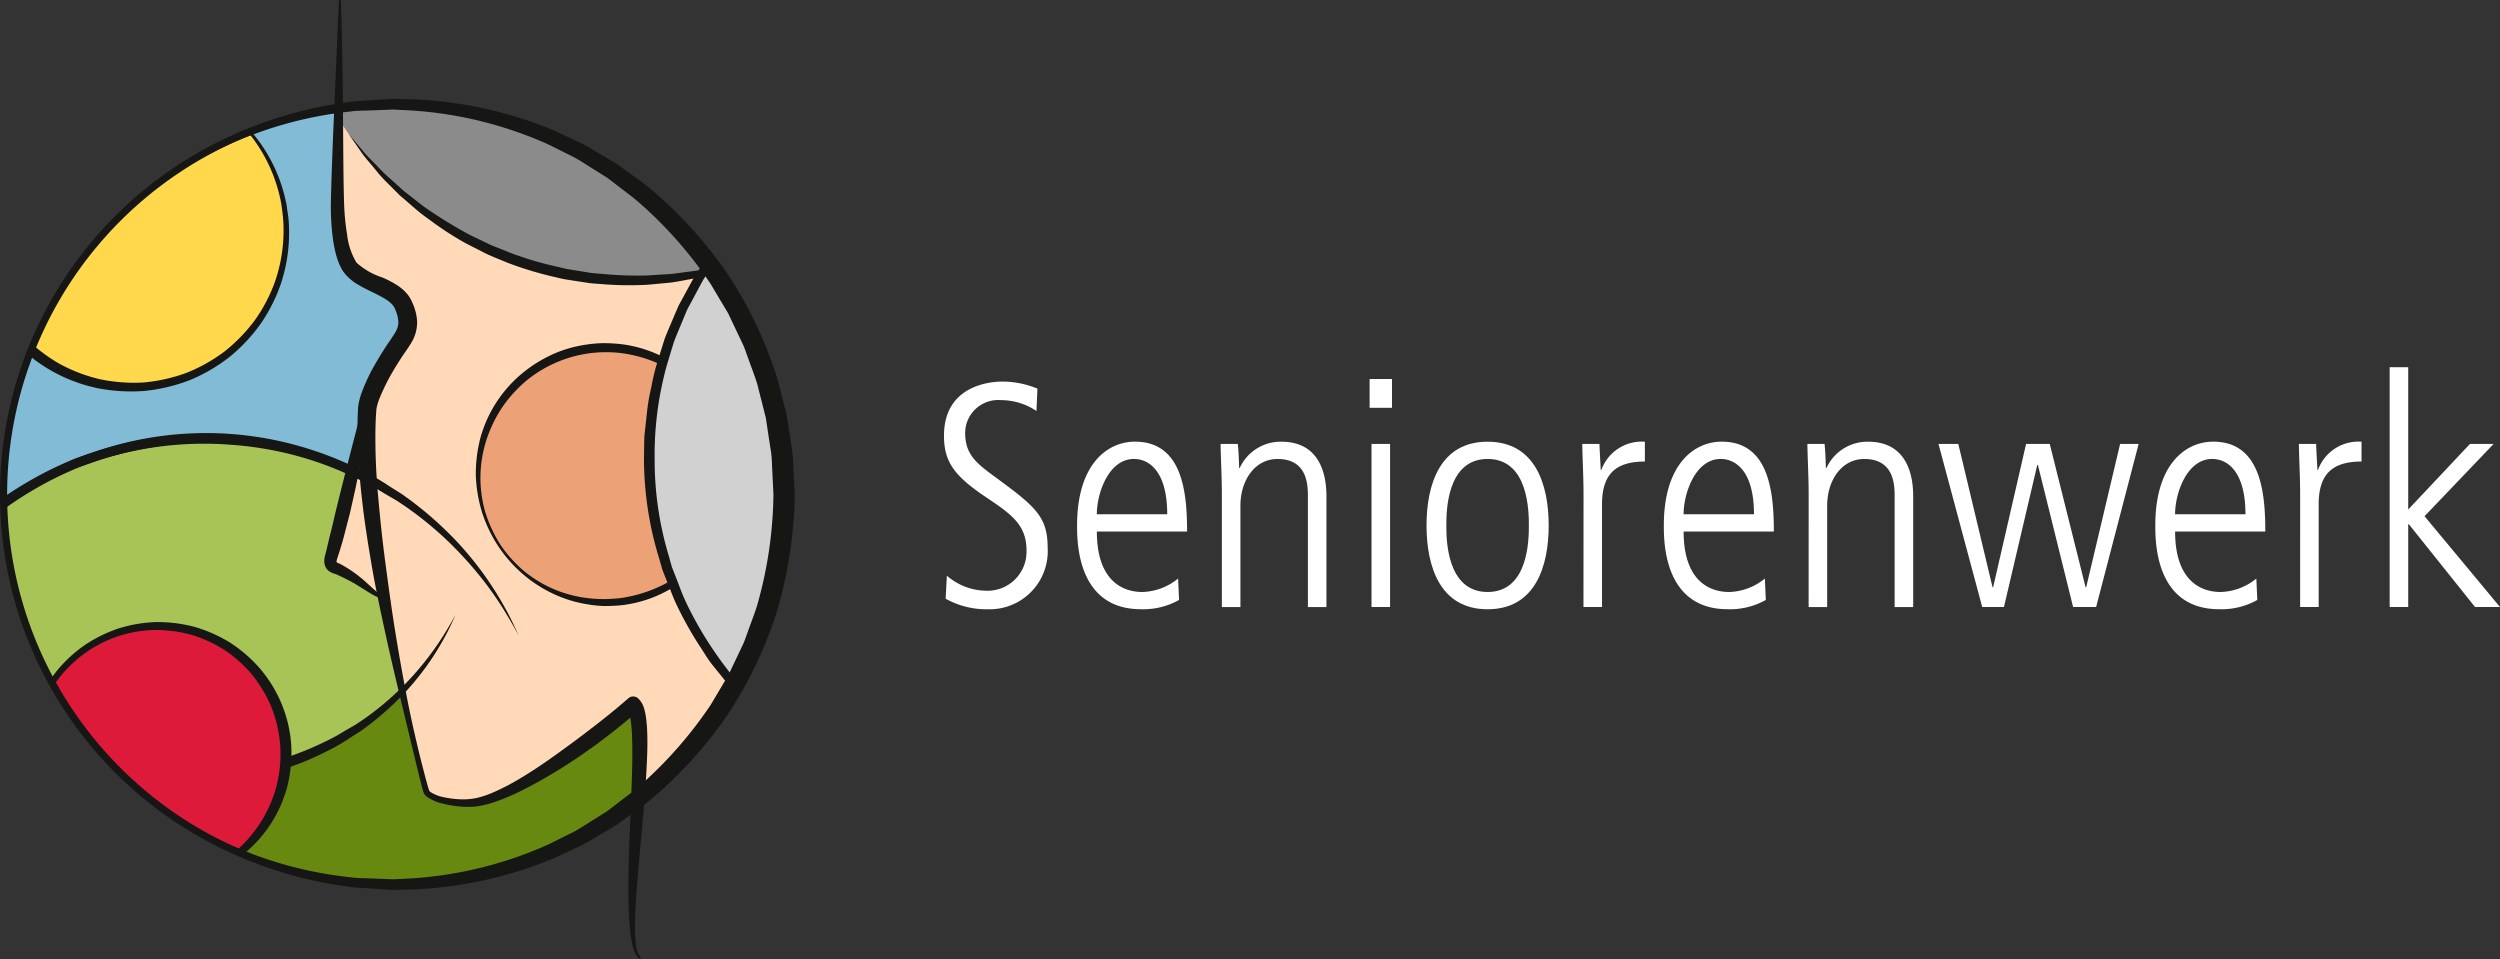 <?xml version="1.0" encoding="UTF-8"?>
<svg xmlns="http://www.w3.org/2000/svg" xmlns:xlink="http://www.w3.org/1999/xlink" width="210.28" height="80.662" viewBox="0 0 210.28 80.662">
  <rect x="0" y="0" width="210.28" height="80.662" fill="#333333" stroke="none"/>
  <defs>
    <clipPath id="a">
      <path d="M12.024,59.455A32.825,32.825,0,1,0,44.849,26.63,32.826,32.826,0,0,0,12.024,59.455" transform="translate(-12.024 -26.63)" fill="none"></path>
    </clipPath>
  </defs>
  <g transform="translate(8874.72 -8132.079)">
    <g transform="translate(-8874.421 8140.838)">
      <g clip-path="url(#a)">
        <path d="M37.583,26.276a13.128,13.128,0,0,1,2.631.7L40.157,38.6s1.829,2.829,2.078,2.746a30.3,30.3,0,0,1,3.642,2.241l-.112,2.69-2.69,4.314-.535,7.455-4.48-1.882-8.938-1.417s-14.956,5.909-17.371,5.37c-3.587-.8,6.025-24.965,6.025-24.965L29.346,28.9Z" transform="translate(-12.074 -26.647)" fill="#82bbd5"></path>
        <path d="M53.718,99.014A29.176,29.176,0,1,1,45.9,58.5a29.177,29.177,0,0,1,7.819,40.514" transform="translate(-12.562 -25.39)" fill="#a8c456"></path>
        <path d="M53.735,99.029,52.5,100.677c-.207.264-.41.582-.687.886l-.913.995c-.336.353-.672.756-1.074,1.141L48.5,104.882a28.381,28.381,0,0,1-7.656,4.749A30.116,30.116,0,0,1,29.4,111.954a30.015,30.015,0,0,1-13.424-3.243c-.563-.259-1.077-.619-1.624-.928l-.812-.483-.408-.243c-.15-.1-.259-.189-.391-.285A30.339,30.339,0,0,1,4.577,98.31L3.536,96.55c-.341-.592-.6-1.234-.9-1.853L2.2,93.758c-.124-.322-.234-.652-.353-.978-.223-.657-.488-1.306-.678-1.977A29.518,29.518,0,0,1,1.3,73.918l.725-2.048.183-.513.231-.492.464-.984.464-.985a10.681,10.681,0,0,1,.54-.945l1.137-1.886a32.578,32.578,0,0,1,5.87-6.364,31.654,31.654,0,0,1,7.411-4.37A31.746,31.746,0,0,1,26.537,53.3c.695-.073,1.395-.069,2.088-.107.347-.012.694-.032,1.039-.037l1.036.058c.687.051,1.378.049,2.055.145l2.02.312a30.333,30.333,0,0,1,10.9,4.434c.139.088.265.157.412.26l.375.286.746.57c.486.39,1.005.727,1.457,1.155A29.367,29.367,0,0,1,58.778,83.117a28.4,28.4,0,0,1-1.559,8.874q-.319.885-.6,1.673c-.207.518-.457.979-.66,1.422s-.4.845-.582,1.218-.4.678-.567.969l-1.071,1.758m0,0L54.8,97.266c.165-.292.383-.6.561-.971l.575-1.22c.2-.444.447-.906.651-1.425l.593-1.674a28.334,28.334,0,0,0,1.5-8.86,29.1,29.1,0,0,0-2.189-11.407,29.716,29.716,0,0,0-8.075-11.017c-.447-.413-.978-.748-1.469-1.13L46.195,59l-.379-.28c-.112-.074-.263-.159-.392-.237a29.742,29.742,0,0,0-10.76-4.2l-1.98-.276c-.662-.085-1.338-.071-2.01-.112l-1.011-.042c-.338.008-.676.035-1.014.051-.677.047-1.358.051-2.035.133a31.336,31.336,0,0,0-7.984,2.033,30.8,30.8,0,0,0-7.179,4.288A31.82,31.82,0,0,0,5.761,66.6,31.877,31.877,0,0,0,2.109,74.17,30.8,30.8,0,0,0,.8,82.429,31.419,31.419,0,0,0,1.884,90.6c.176.659.426,1.293.633,1.939.111.32.212.643.33.96l.416.923c.288.608.526,1.24.852,1.825s.663,1.159.993,1.735a28.2,28.2,0,0,0,4.958,6.015,28.42,28.42,0,0,0,2.95,2.416c.122.091.257.2.368.276l.4.245.793.488c.535.312,1.036.677,1.587.939a29.74,29.74,0,0,0,13.24,3.4,29.1,29.1,0,0,0,11.4-2.215,28.3,28.3,0,0,0,7.664-4.693l1.334-1.174c.4-.382.742-.784,1.079-1.134l.919-.988c.279-.3.483-.62.693-.882l1.243-1.641" transform="translate(-12.579 -25.406)" fill="#161615"></path>
        <path d="M65.658,2.462,39.23,23.366l-.34,17.171,5.7,4.511-.076,3.105-2.061,1.163-1.163,2.269-.887,7.442-2.014,7.528,4.481,2.658,1.71,9.292,1.787,7.064s.753.812,3.334.863a6.857,6.857,0,0,0,3.974-.967l8.874-6.182,1.586-.314.867,11.437L88.536,50.876Z" transform="translate(-10.807 -27.746)" fill="#ffd9b8"></path>
        <path d="M88.016,29.84A29.176,29.176,0,0,1,37.977,0" transform="translate(-10.979 -27.859)" fill="#8c8b8b"></path>
        <path d="M71.624,56.928A10.722,10.722,0,1,1,60.9,46.206,10.723,10.723,0,0,1,71.624,56.928" transform="translate(-10.262 -25.726)" fill="#eca177"></path>
        <path d="M71.669,56.946s-.012.264-.035.756a6.175,6.175,0,0,1-.1.9c-.03.178-.047.371-.087.573s-.1.413-.153.638a11.014,11.014,0,0,1-1.29,3.083A10.88,10.88,0,0,1,67.026,66.1a10.512,10.512,0,0,1-4.866,1.8c-.468.037-.925.064-1.422.057a10.3,10.3,0,0,1-1.417-.153,10.622,10.622,0,0,1-2.833-.883,11.34,11.34,0,0,1-4.6-3.986,11.563,11.563,0,0,1-1.365-2.842,11.884,11.884,0,0,1-.529-3.157,12.047,12.047,0,0,1,.4-3.176A10.816,10.816,0,0,1,53.8,48.465a11.515,11.515,0,0,1,2.612-1.658,10.452,10.452,0,0,1,2.879-.838,10.677,10.677,0,0,1,1.452-.122c.516,0,.929.031,1.4.075a10.586,10.586,0,0,1,7.863,5.062A11,11,0,0,1,71.3,54.069c.053.225.1.438.153.639s.056.4.086.572a6.228,6.228,0,0,1,.1.906c.022.495.033.76.033.76m-.071,0s-.016-.26-.045-.751a5.939,5.939,0,0,0-.109-.9c-.029-.175-.052-.366-.1-.564s-.112-.4-.174-.626a9.867,9.867,0,0,0-1.43-2.943A10.865,10.865,0,0,0,66.7,48.279a11.151,11.151,0,0,0-4.6-1.609A10.573,10.573,0,0,0,54.25,49a11.335,11.335,0,0,0-2.005,2.2,11.159,11.159,0,0,0-1.336,2.722,10.383,10.383,0,0,0-.13,6.1,11.405,11.405,0,0,0,1.293,2.8,11,11,0,0,0,2.041,2.246,10.277,10.277,0,0,0,5.268,2.221,10.633,10.633,0,0,0,1.386.084c.429,0,.892-.032,1.322-.074a11.578,11.578,0,0,0,4.618-1.666,10.871,10.871,0,0,0,3.038-2.891,9.886,9.886,0,0,0,1.429-2.946c.062-.221.119-.43.173-.626s.07-.388.1-.564a6.168,6.168,0,0,0,.108-.9c.026-.493.042-.754.042-.754" transform="translate(-10.271 -25.743)" fill="#161615"></path>
        <path d="M31.213,87.39l2.5-3.38,1.151-4.085L38.06,78.6l4.549-2.906,1.969-1.78L46.819,82.5a5.343,5.343,0,0,0,3.18.785c2.3.042,5.393-1.85,5.393-1.85l9.022-6.486.239,3.036.05,5.407a37.866,37.866,0,0,1-18.36,6.7,28.758,28.758,0,0,1-15.13-2.705" transform="translate(-11.138 -24.447)" fill="#678910"></path>
        <path d="M8.664,70.78l1.373,1.678c.44.53,1.057,1.094,1.714,1.78.337.335.75.637,1.154.984a13.012,13.012,0,0,0,1.319,1.035c.484.328.974.69,1.5,1.026l1.7.947c.593.305,1.237.55,1.874.838a7.861,7.861,0,0,0,.992.372l1.024.344a24.276,24.276,0,0,0,4.372.919,24.3,24.3,0,0,0,9.143-.676,24.1,24.1,0,0,0,4.18-1.568A16.737,16.737,0,0,0,40.9,77.441l.9-.517c.285-.2.581-.382.846-.577a24.379,24.379,0,0,0,2.887-2.411A25.034,25.034,0,0,0,49.1,69.549c.366-.582.644-1.046.822-1.369l.274-.5-.23.519c-.154.336-.38.831-.716,1.435a22.751,22.751,0,0,1-3.364,4.651,24.84,24.84,0,0,1-2.866,2.589c-.271.216-.549.407-.83.615l-.908.575a14.82,14.82,0,0,1-1.916,1.1,23.063,23.063,0,0,1-4.3,1.7,23.582,23.582,0,0,1-9.481.7,23.461,23.461,0,0,1-4.508-1.028l-1.05-.377a6.854,6.854,0,0,1-1.011-.415c-.647-.322-1.3-.6-1.893-.937l-1.707-1.039c-.53-.366-1.018-.755-1.5-1.109a11.48,11.48,0,0,1-1.3-1.113c-.389-.381-.785-.71-1.107-1.073-.627-.742-1.211-1.353-1.616-1.91L8.664,70.78" transform="translate(-12.179 -24.735)" fill="#161615"></path>
        <path d="M22,89.709a10.761,10.761,0,1,1,13.283-7.427A10.761,10.761,0,0,1,22,89.709" transform="translate(-11.925 -24.693)" fill="#de1a3b"></path>
        <path d="M21.989,89.767l-.72-.244a6.1,6.1,0,0,1-.846-.346c-.162-.077-.344-.15-.526-.247l-.569-.332a10.93,10.93,0,0,1-5.216-11,13.906,13.906,0,0,1,.3-1.382,11.33,11.33,0,0,1,2.041-3.887,11.538,11.538,0,0,1,2.264-2.091,11.948,11.948,0,0,1,2.833-1.411,11.844,11.844,0,0,1,3.175-.553,12.232,12.232,0,0,1,3.232.391,12.341,12.341,0,0,1,2.99,1.311,11.961,11.961,0,0,1,2.47,2.109,11.09,11.09,0,0,1,2.627,5.7,10.939,10.939,0,0,1,0,3.032,11.115,11.115,0,0,1-.286,1.444,6.072,6.072,0,0,1-.226.686c-.084.218-.141.429-.245.648a10.928,10.928,0,0,1-3.173,4.2A11.088,11.088,0,0,1,24.87,90.2l-.659-.029c-.206-.015-.4-.05-.577-.071a6.134,6.134,0,0,1-.9-.159l-.743-.179m.027-.086.738.16a6.143,6.143,0,0,0,.9.135c.178.018.367.048.571.059l.651,0a9.851,9.851,0,0,0,3.231-.57,10.651,10.651,0,0,0,3.612-2.147,11.128,11.128,0,0,0,2.767-4.015,10.661,10.661,0,0,0-.148-8.158,11.4,11.4,0,0,0-1.56-2.51,11.123,11.123,0,0,0-2.249-2,11.428,11.428,0,0,0-2.763-1.278,11.518,11.518,0,0,0-3.024-.415,10.452,10.452,0,0,0-5.7,1.767,10.979,10.979,0,0,0-2.182,1.953,10.829,10.829,0,0,0-2.015,3.7c-.126.42-.233.871-.322,1.3a10.848,10.848,0,0,0,.3,4.981,10.7,10.7,0,0,0,2.045,3.733,9.8,9.8,0,0,0,2.513,2.141l.564.329c.181.1.36.167.52.244a6.1,6.1,0,0,0,.84.344l.718.243" transform="translate(-11.933 -24.708)" fill="#161615"></path>
        <path d="M91.721,85.458A29.176,29.176,0,0,1,91.2,27.2" transform="translate(-9.628 -26.604)" fill="#d2d1d1"></path>
        <path d="M91.74,85.458l-.992-.043c-.645-.037-1.6-.111-2.8-.294a29.008,29.008,0,0,1-9.474-3.269A30.262,30.262,0,0,1,73,77.9l-1.273-1.277a12.941,12.941,0,0,1-1.26-1.367l-1.21-1.5c-.406-.506-.72-1.077-1.089-1.619a30.545,30.545,0,0,1-1.943-3.489c-.285-.612-.511-1.254-.77-1.886l-.379-.955-.287-.991a28.738,28.738,0,0,1-1.275-8.234c.012-.7.007-1.4.039-2.1q.115-1.044.228-2.085a17.232,17.232,0,0,1,.365-2.055,16.356,16.356,0,0,1,.488-2.016q.308-.987.613-1.967c.241-.638.523-1.257.781-1.882l.4-.929c.16-.294.321-.588.48-.881.322-.584.63-1.17.957-1.738l1.1-1.61.545-.792.619-.724,1.217-1.42c.428-.463.844-.871,1.277-1.292a30.16,30.16,0,0,1,5.4-4.046,28.464,28.464,0,0,1,9.414-3.435,26.946,26.946,0,0,1,2.789-.346l.991-.063-.987.111c-.642.075-1.58.222-2.759.47a29.209,29.209,0,0,0-9.19,3.7,29.61,29.61,0,0,0-5.194,4.074c-.409.414-.843.86-1.23,1.3L70.7,38.264l-.588.717-.524.776-1.061,1.576c-.314.556-.609,1.129-.919,1.7l-.461.859-.378.907c-.246.61-.517,1.214-.747,1.835l-.581,1.916a28.246,28.246,0,0,0-1.029,8.023,27.844,27.844,0,0,0,1.18,8l.271.966.362.93c.248.616.462,1.243.734,1.84a29.6,29.6,0,0,0,1.865,3.407,31.087,31.087,0,0,0,4.643,5.724,29.347,29.347,0,0,0,14.513,7.509c1.185.219,2.124.354,2.768.417l.989.091" transform="translate(-9.647 -26.604)" fill="#161615"></path>
        <path d="M41.321,49.419s.01.083.031.239a4.414,4.414,0,0,1,.049.681c.014.3,0,.653-.02,1.064s-.051.87-.112,1.367c-.1,1-.269,2.156-.494,3.385-.116.614-.227,1.25-.37,1.89s-.29,1.289-.436,1.939c-.168.645-.336,1.29-.5,1.925s-.362,1.253-.559,1.857a1.109,1.109,0,0,0-.07.286c0,.027,0,.039,0,.039l0,0c-.006-.009.013.022-.015-.021l.007.013.015.024c-.02-.029-.029-.028-.025-.024a.866.866,0,0,0,.265.14,4.688,4.688,0,0,1,.418.231,10.326,10.326,0,0,1,1.364.949c.4.322.729.645,1.025.909a7.905,7.905,0,0,0,.806.637,8.4,8.4,0,0,0,.779.474l-.234-.058a4.963,4.963,0,0,1-.655-.2,5.967,5.967,0,0,1-.966-.478l-1.152-.717c-.42-.249-.878-.483-1.381-.718-.128-.055-.274-.131-.358-.154a1.728,1.728,0,0,1-.532-.243.916.916,0,0,1-.182-.184L38,64.648l-.008-.012-.028-.046a.817.817,0,0,1-.052-.1,1.088,1.088,0,0,1-.1-.4,1.947,1.947,0,0,1,.084-.622c.16-.589.286-1.217.45-1.844s.3-1.276.458-1.919.317-1.285.474-1.917l.468-1.854c.311-1.2.6-2.322.848-3.283.123-.481.236-.922.336-1.313.084-.39.185-.737.235-1.014s.11-.507.122-.664l.033-.239" transform="translate(-10.834 -25.578)" fill="#161615"></path>
        <path d="M21.86,24.506A13.038,13.038,0,1,1,9.884,38.525,13.038,13.038,0,0,1,21.86,24.506" transform="translate(-12.125 -26.73)" fill="#ffd94b"></path>
        <path d="M21.876,24.463l.921-.026a7.543,7.543,0,0,1,1.107.039c.218.02.453.025.7.06l.785.137A13.2,13.2,0,0,1,35.9,34.98c.068.271.087.553.133.833a7.412,7.412,0,0,1,.1.857,13.649,13.649,0,0,1-.692,5.254,13.928,13.928,0,0,1-1.692,3.311,14.352,14.352,0,0,1-2.618,2.778,14.274,14.274,0,0,1-3.361,1.948,14.664,14.664,0,0,1-3.835.9,14.774,14.774,0,0,1-3.906-.241,13.408,13.408,0,0,1-6.75-3.672,14.038,14.038,0,0,1-2.251-3.024,13.89,13.89,0,0,1-1.546-5.167,7.478,7.478,0,0,1-.035-.869c0-.281-.021-.548,0-.837a13.248,13.248,0,0,1,1.809-6.07,13.5,13.5,0,0,1,3.565-3.922,13.335,13.335,0,0,1,3.6-1.879l.761-.247c.24-.07.472-.111.684-.162a7.59,7.59,0,0,1,1.09-.2l.917-.11m.005.09-.907.127a7.3,7.3,0,0,0-1.075.22c-.209.055-.438.1-.675.173l-.743.269a12.016,12.016,0,0,0-3.448,1.992A12.942,12.942,0,0,0,11.8,31.286,13.45,13.45,0,0,0,10.3,37.044a13.051,13.051,0,0,0,1.546,6.437,13.241,13.241,0,0,0,2.07,2.838,13.921,13.921,0,0,0,2.852,2.208,13.538,13.538,0,0,0,3.422,1.33,13.945,13.945,0,0,0,3.719.287,14.135,14.135,0,0,0,3.612-.808,13.7,13.7,0,0,0,3.222-1.812A13.819,13.819,0,0,0,33.283,44.9a13.345,13.345,0,0,0,1.662-3.154,13.173,13.173,0,0,0,.732-5.068c-.035-.536-.1-1.094-.186-1.624a13.177,13.177,0,0,0-2.452-5.544,13.034,13.034,0,0,0-3.907-3.379,12,12,0,0,0-3.76-1.375l-.779-.136c-.246-.035-.479-.04-.695-.06a7.414,7.414,0,0,0-1.1-.039l-.919.026" transform="translate(-12.143 -26.732)" fill="#161615"></path>
        <path d="M77.755,37.693l-.409.249c-.27.159-.663.4-1.183.665a27.077,27.077,0,0,1-4.483,1.864l-1.516.4-.794.211-.844.157c-.572.1-1.161.231-1.766.3l-1.856.173a28.9,28.9,0,0,1-3.9-.059c-.331-.029-.665-.042-1-.085l-1-.153-1-.155c-.334-.056-.66-.148-.99-.22a29.163,29.163,0,0,1-3.858-1.172c-.614-.255-1.23-.494-1.821-.768l-1.718-.877a27.167,27.167,0,0,1-3.055-1.986,14.9,14.9,0,0,1-1.325-1.04l-1.192-1.027c-.7-.722-1.39-1.343-1.9-1.987s-1-1.154-1.327-1.644L39.777,29.04l1.184,1.4c.357.458.884.936,1.435,1.524a10.926,10.926,0,0,0,.934.882l1.053.955,1.216.953a14.316,14.316,0,0,0,1.344.956,35.189,35.189,0,0,0,3.051,1.825l1.691.813c.582.248,1.184.47,1.782.716a28.5,28.5,0,0,0,3.751,1.109c.32.072.636.163.958.222l.969.156.966.157c.322.045.647.059.968.089a32.055,32.055,0,0,0,3.79.134l1.812-.113c.592-.04,1.158-.145,1.719-.211l.826-.113.8-.174,1.513-.331a32.175,32.175,0,0,0,4.546-1.536c1.07-.457,1.668-.757,1.668-.757" transform="translate(-10.743 -26.519)" fill="#161615"></path>
        <path d="M5.165,66.337l1.514-2.156c.5-.675,1.211-1.412,1.975-2.308.394-.438.876-.837,1.352-1.3a14.013,14.013,0,0,1,1.58-1.345c.585-.427,1.177-.9,1.821-1.339l2.077-1.252c.724-.407,1.515-.742,2.3-1.13.2-.09.393-.2.6-.276l.629-.223,1.275-.45a28.608,28.608,0,0,1,16.949-.382,29.056,29.056,0,0,1,5.217,2.041,17.669,17.669,0,0,1,2.327,1.321l1.1.693c.341.252.68.484,1.011.744a30.124,30.124,0,0,1,3.486,3.129,27.82,27.82,0,0,1,4.114,5.625c.411.733.693,1.332.882,1.739l.285.628-.328-.606c-.214-.394-.547-.961-.989-1.671a29.578,29.578,0,0,0-1.732-2.461,32.843,32.843,0,0,0-2.592-2.9,29.575,29.575,0,0,0-3.508-2.951c-.324-.24-.681-.467-1.027-.705l-1.089-.635A20.5,20.5,0,0,0,42.1,56.921a28.215,28.215,0,0,0-5.095-1.93,28.962,28.962,0,0,0-5.54-.932A28.973,28.973,0,0,0,20.523,55.3l-1.247.425a9.731,9.731,0,0,0-1.206.459c-.776.354-1.559.656-2.282,1.029l-2.068,1.16c-.647.413-1.241.856-1.829,1.257a15.4,15.4,0,0,0-1.6,1.267c-.491.426-.991.8-1.4,1.206-.794.839-1.541,1.529-2.072,2.177L5.165,66.337" transform="translate(-12.341 -25.408)" fill="#161615"></path>
      </g>
    </g>
    <path d="M12.025,59.474s.043.8.122,2.312c.03.377.021.8.09,1.26l.232,1.5c.093.539.155,1.126.291,1.738q.237.91.5,1.933a31.125,31.125,0,0,0,4.2,9.195A32.631,32.631,0,0,0,26.725,86.6a33.287,33.287,0,0,0,14.453,5.077,7.267,7.267,0,0,0,1.025.074l1.035.039,1.041.04.522.02c.131,0,.341-.02.508-.028A33.232,33.232,0,0,0,57.89,88.9l2-.994c.663-.34,1.275-.778,1.919-1.164l.956-.6c.3-.221.6-.457.9-.686.591-.469,1.216-.9,1.786-1.4a35.152,35.152,0,0,0,6.057-6.886q.593-1,1.189-2c.1-.167.2-.331.3-.5l.248-.526.5-1.055.5-1.052c.158-.355.272-.729.41-1.093.255-.735.556-1.457.775-2.206a35.307,35.307,0,0,0,1.351-9.263l-.116-2.367a11.571,11.571,0,0,0-.084-1.193L76.4,54.769l-.172-1.145-.085-.572L76,52.484l-.577-2.272c-.22-.748-.521-1.47-.775-2.206-.139-.364-.253-.738-.41-1.093l-.5-1.051-.5-1.053-.248-.526c-.091-.172-.2-.335-.294-.5q-.6-1-1.189-1.994A34.894,34.894,0,0,0,65.444,34.9c-.57-.5-1.194-.934-1.786-1.4-.3-.228-.6-.465-.9-.685l-.956-.6c-.643-.385-1.255-.823-1.919-1.163l-2-.994a33.252,33.252,0,0,0-12.563-2.923c-.164-.009-.371-.027-.5-.029l-.53.02-1.055.04L42.19,27.2a7.572,7.572,0,0,0-1.03.075,33.322,33.322,0,0,0-14.433,5.074,32.606,32.606,0,0,0-9.263,9.187,31.114,31.114,0,0,0-4.2,9.194q-.265,1.023-.5,1.933c-.136.612-.2,1.2-.291,1.738l-.232,1.5c-.069.458-.06.882-.09,1.259-.08,1.508-.122,2.312-.122,2.312m0,0s.039-.8.111-2.313c.027-.377.016-.8.082-1.26l.226-1.5c.09-.54.149-1.128.281-1.741l.493-1.939a32.711,32.711,0,0,1,4.123-9.262A33.164,33.164,0,0,1,41.105,26.472a7.67,7.67,0,0,1,1.043-.1l1.046-.067,1.053-.067.529-.033c.224,0,.371.01.561.015A34.345,34.345,0,0,1,58.4,28.9l2.1.98c.7.337,1.349.774,2.031,1.159l1.013.6c.324.222.638.459.958.689.631.473,1.3.911,1.905,1.42a36.022,36.022,0,0,1,6.472,7.117A35.012,35.012,0,0,1,77.1,49.705L77.72,52.1l.154.6.1.619.192,1.241.189,1.243a12.1,12.1,0,0,1,.091,1.214l.128,2.458A37.034,37.034,0,0,1,77.1,69.243a34.936,34.936,0,0,1-4.22,8.835A35.821,35.821,0,0,1,66.4,85.192c-.61.508-1.273.947-1.9,1.42-.32.23-.634.469-.958.69l-1.013.6c-.681.386-1.331.823-2.031,1.159l-2.1.98a34.317,34.317,0,0,1-13.043,2.688c-.188,0-.332.018-.556.016l-.537-.035L43.2,92.642l-1.06-.067a7.787,7.787,0,0,1-1.048-.1A33.172,33.172,0,0,1,17.342,77.49a32.717,32.717,0,0,1-4.124-9.262l-.493-1.939c-.133-.613-.191-1.2-.281-1.742s-.157-1.042-.226-1.5-.054-.884-.082-1.26c-.072-1.509-.111-2.313-.111-2.313" transform="translate(-8886.445 8114.188)" fill="#161615"></path>
    <path d="M44.862,92.591A33.124,33.124,0,1,1,77.985,59.468,33.161,33.161,0,0,1,44.862,92.591m0-65.648A32.524,32.524,0,1,0,77.386,59.468,32.561,32.561,0,0,0,44.862,26.943" transform="translate(-8886.458 8114.195)" fill="#161615"></path>
    <path d="M64.327,98.92a1.229,1.229,0,0,1-.426-.574,4.27,4.27,0,0,1-.208-.666,10.948,10.948,0,0,1-.2-1.359c-.085-.907-.113-1.815-.128-2.721s.008-1.81.027-2.714.054-1.8.092-2.7c.067-1.8.157-3.6.2-5.385.02-.893.019-1.784-.013-2.658a12.127,12.127,0,0,0-.108-1.276,4.043,4.043,0,0,0-.119-.568A1.169,1.169,0,0,0,63.32,78h.9c-.723.667-1.453,1.269-2.21,1.856s-1.513,1.161-2.3,1.7a43.147,43.147,0,0,1-4.9,2.984,19.776,19.776,0,0,1-2.653,1.163,8.663,8.663,0,0,1-1.437.366,6.156,6.156,0,0,1-1.492.027,9.157,9.157,0,0,1-1.446-.236,3.671,3.671,0,0,1-1.4-.614,1.045,1.045,0,0,1-.16-.175.694.694,0,0,1-.106-.221l-.1-.356-.179-.689L45.5,82.43,44.17,76.914c-.445-1.839-.876-3.682-1.278-5.533s-.8-3.7-1.12-5.576-.619-3.747-.824-5.642a55.07,55.07,0,0,1-.366-5.729c0-.482,0-.967.026-1.453l.018-.4a3.74,3.74,0,0,1,.053-.389,4.122,4.122,0,0,1,.1-.43c.033-.134.077-.254.117-.38a15.736,15.736,0,0,1,1.282-2.69c.244-.423.5-.836.767-1.245s.554-.8.761-1.148a1.726,1.726,0,0,0,.311-.924,2.792,2.792,0,0,0-.258-1.067c-.181-.577-.9-.972-1.736-1.383-.414-.206-.857-.411-1.306-.673a4.179,4.179,0,0,1-1.288-1.088,2.33,2.33,0,0,1-.144-.219l-.085-.156a4.768,4.768,0,0,1-.321-.768c-.042-.126-.082-.251-.111-.375a10.963,10.963,0,0,1-.276-1.473,20.281,20.281,0,0,1-.149-2.908c.036-1.906.117-3.788.187-5.679l.489-11.326.15,0c.094,1.893.108,3.782.144,5.672s.045,3.78.06,5.668.023,3.784.075,5.656a20.485,20.485,0,0,0,.258,2.74,5.824,5.824,0,0,0,.791,2.353,5.951,5.951,0,0,0,2.149,1.239,8.067,8.067,0,0,1,1.368.726,3.677,3.677,0,0,1,.67.586,2.479,2.479,0,0,1,.3.4c.058.092.081.141.107.191l.054.114.04.091a4.317,4.317,0,0,1,.412,1.665,3.325,3.325,0,0,1-.505,1.75c-.279.462-.562.836-.807,1.213s-.494.77-.723,1.165A16.865,16.865,0,0,0,42.38,51.9a4.682,4.682,0,0,0-.168.551,2.319,2.319,0,0,0-.05.311l-.018.3c-.032.457-.048.917-.056,1.38a53.5,53.5,0,0,0,.23,5.584c.165,1.865.36,3.735.61,5.6s.5,3.734.8,5.595.627,3.72.984,5.573.778,3.694,1.231,5.525l.357,1.368.186.679.1.324c.025.073.02.064.044.1a.43.43,0,0,0,.082.083,3.252,3.252,0,0,0,1.2.454,7.68,7.68,0,0,0,1.356.162,5.532,5.532,0,0,0,1.332-.11,8.048,8.048,0,0,0,1.282-.421,19.407,19.407,0,0,0,2.456-1.274c1.6-.954,3.108-2.065,4.615-3.173,1.49-1.121,2.993-2.277,4.368-3.482l.042-.037a.622.622,0,0,1,.855.036,1.942,1.942,0,0,1,.489.9,5.206,5.206,0,0,1,.149.754,13.241,13.241,0,0,1,.1,1.415c.026.927-.013,1.838-.059,2.745-.092,1.814-.249,3.61-.413,5.4s-.335,3.584-.455,5.373c-.063.894-.113,1.789-.108,2.68a12.425,12.425,0,0,0,.074,1.328A1.9,1.9,0,0,0,64.42,98.8Z" transform="translate(-8885.23 8113.821)" fill="#161615"></path>
    <path d="M87.877,65.263a5.122,5.122,0,0,0,3.309,1.265,3.277,3.277,0,0,0,3.389-3.39c0-2.179-1.291-3.066-3.551-4.573-2.608-1.775-3.389-2.959-3.389-5.083,0-4.169,3.792-4.546,4.9-4.546a7.765,7.765,0,0,1,2.959.592l-.081,1.883a5.37,5.37,0,0,0-2.985-.915,2.783,2.783,0,0,0-3.013,2.744c0,1.856.968,2.582,2.582,3.765,3.335,2.448,4.357,3.309,4.357,5.891a4.888,4.888,0,0,1-5.03,5.191,7.021,7.021,0,0,1-3.55-.888Z" transform="translate(-8882.954 8115.238)" fill="#fff"></path>
    <path d="M100,61.327c0,5.084,3.255,5.084,3.874,5.084a4.963,4.963,0,0,0,2.959-1.13l.081,1.8a6.141,6.141,0,0,1-3.2.78c-5.378,0-5.378-5.675-5.378-7.047,0-5.164,2.555-7.047,4.868-7.047,3.981,0,4.384,4.223,4.384,7.558Zm5.918-1.452c0-3.631-1.534-4.653-2.8-4.653-2.125,0-3.121,2.878-3.121,4.653Z" transform="translate(-8882.461 8115.461)" fill="#fff"></path>
    <path d="M109.981,58.209c0-1.426-.081-2.824-.107-4.25h1.452c.053.618.081,1.022.108,2.017h.052a3.788,3.788,0,0,1,3.5-2.205c3.792,0,3.792,3.792,3.792,4.707v9.2h-1.56V58.424c0-.942,0-3.2-2.555-3.2-1.91,0-3.121,1.8-3.121,3.927v8.526h-1.56Z" transform="translate(-8881.928 8115.461)" fill="#fff"></path>
    <path d="M121.855,48.731h1.882v2.421h-1.882Zm.16,5.46h1.561V67.908h-1.561Z" transform="translate(-8881.374 8115.228)" fill="#fff"></path>
    <path d="M126.431,60.817c0-3.443,1.13-7.047,5.137-7.047s5.138,3.6,5.138,7.047-1.13,7.047-5.138,7.047-5.137-3.6-5.137-7.047m8.607,0c0-1.1,0-5.595-3.47-5.595s-3.47,4.492-3.47,5.595,0,5.595,3.47,5.595,3.47-4.492,3.47-5.595" transform="translate(-8881.163 8115.461)" fill="#fff"></path>
    <path d="M139.059,58.209c0-1.426-.081-2.824-.107-4.25H140.4c.026.807.081,1.613.108,2.178h.053a3.614,3.614,0,0,1,3.658-2.366v1.668c-2.475,0-3.605,1.075-3.605,3.6v8.634h-1.56Z" transform="translate(-8880.585 8115.461)" fill="#fff"></path>
    <path d="M147.175,61.327c0,5.084,3.255,5.084,3.874,5.084a4.963,4.963,0,0,0,2.959-1.13l.08,1.8a6.134,6.134,0,0,1-3.2.78c-5.378,0-5.378-5.675-5.378-7.047,0-5.164,2.555-7.047,4.867-7.047,3.982,0,4.386,4.223,4.386,7.558Zm5.918-1.452c0-3.631-1.534-4.653-2.8-4.653-2.126,0-3.121,2.878-3.121,4.653Z" transform="translate(-8880.282 8115.461)" fill="#fff"></path>
    <path d="M157.159,58.209c0-1.426-.082-2.824-.108-4.25H158.5c.053.618.08,1.022.107,2.017h.053a3.788,3.788,0,0,1,3.5-2.205c3.792,0,3.792,3.792,3.792,4.707v9.2h-1.561V58.424c0-.942,0-3.2-2.555-3.2-1.909,0-3.12,1.8-3.12,3.927v8.526h-1.56Z" transform="translate(-8879.749 8115.461)" fill="#fff"></path>
    <path d="M167.592,53.95h1.668L172.138,66h.053l2.77-12.05h1.99L179.964,66h.054l2.851-12.05h1.56l-3.577,13.717h-1.936l-2.959-11.942H175.9l-2.8,11.942h-1.829Z" transform="translate(-8879.263 8115.469)" fill="#fff"></path>
    <path d="M186.691,61.327c0,5.084,3.255,5.084,3.873,5.084a4.958,4.958,0,0,0,2.959-1.13l.081,1.8a6.137,6.137,0,0,1-3.2.78c-5.379,0-5.379-5.675-5.379-7.047,0-5.164,2.555-7.047,4.868-7.047,3.981,0,4.384,4.223,4.384,7.558Zm5.917-1.452c0-3.631-1.534-4.653-2.8-4.653-2.125,0-3.12,2.878-3.12,4.653Z" transform="translate(-8878.458 8115.461)" fill="#fff"></path>
    <path d="M196.675,58.209c0-1.426-.082-2.824-.108-4.25h1.453c.026.807.08,1.613.107,2.178h.053a3.614,3.614,0,0,1,3.658-2.366v1.668c-2.475,0-3.605,1.075-3.605,3.6v8.634h-1.559Z" transform="translate(-8877.925 8115.461)" fill="#fff"></path>
    <path d="M203.868,47.78h1.56V59.749l5.192-5.514h1.99l-5.81,6.079,6.348,7.638h-2.1l-5.568-6.965h-.053v6.965h-1.56Z" transform="translate(-8877.588 8115.185)" fill="#fff"></path>
  </g>
</svg>
